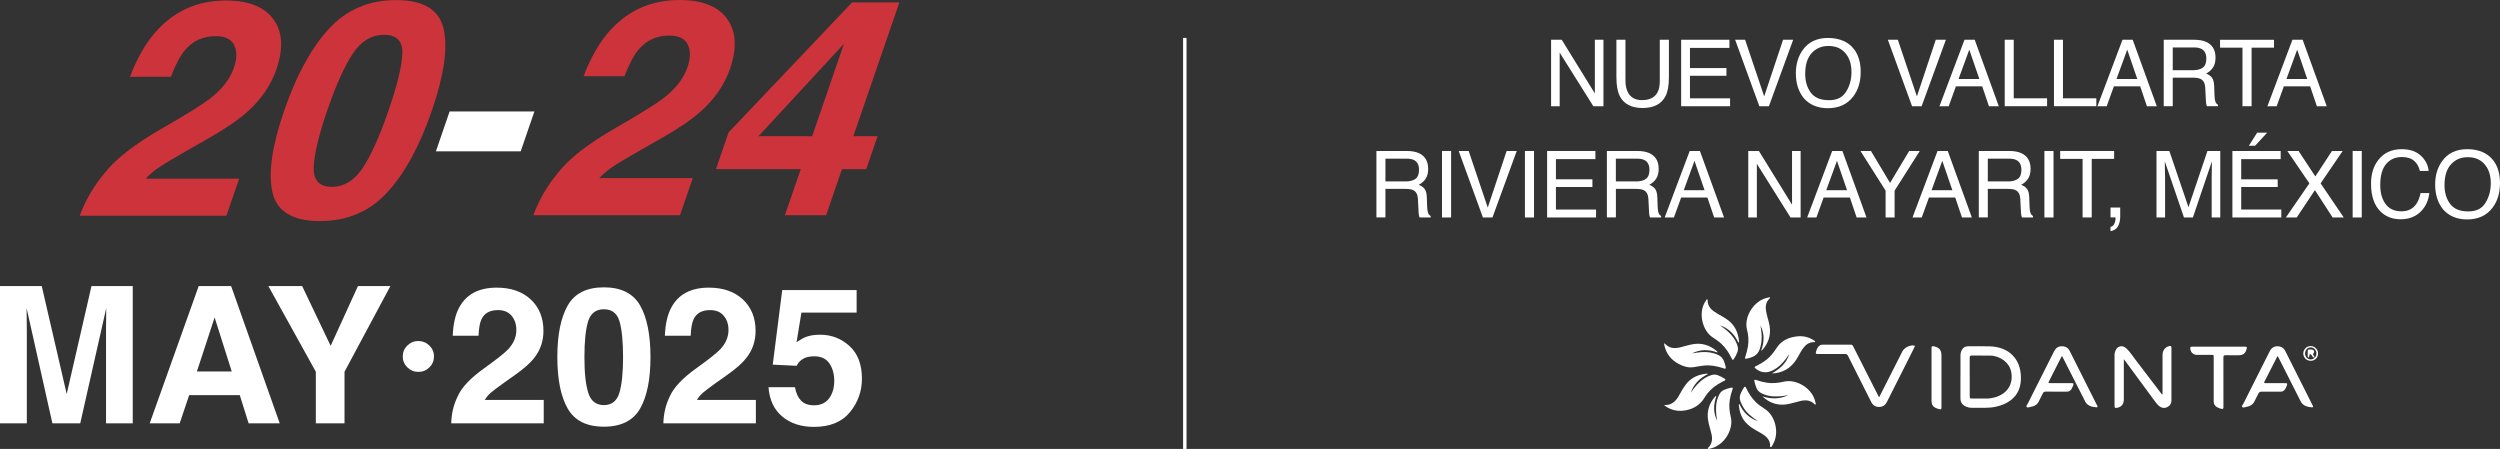 <?xml version="1.0" encoding="UTF-8"?>
<svg id="Capa_2" data-name="Capa 2" xmlns="http://www.w3.org/2000/svg" viewBox="0 0 727.12 130.58">
  <rect x="0" y="0" width="727.12" height="130.58" fill="#333333" stroke="none"/>
  <defs>
    <style>
      .cls-1 {
        fill: #cd333a;
      }

      .cls-2 {
        fill: none;
        stroke: #fff;
        stroke-miterlimit: 10;
      }

      .cls-3 {
        fill: #fff;
      }
    </style>
  </defs>
  <g id="Capa_1-2" data-name="Capa 1">
    <g>
      <g>
        <g>
          <g>
            <path class="cls-3" d="M451.14,11.56h3.08l9.64,15.62v-15.62h2.5v19.34h-2.94l-9.79-15.6v15.6h-2.5V11.56Z"/>
            <path class="cls-3" d="M472.76,11.56v11.95c0,1.4.27,2.57.8,3.5.79,1.4,2.11,2.11,3.98,2.11,2.24,0,3.76-.76,4.56-2.28.43-.82.65-1.93.65-3.33v-11.95h2.65v10.86c0,2.38-.32,4.21-.96,5.49-1.18,2.33-3.41,3.5-6.68,3.5s-5.5-1.17-6.67-3.5c-.64-1.28-.96-3.11-.96-5.49v-10.86h2.65Z"/>
            <path class="cls-3" d="M488.97,11.56h14.03v2.37h-11.48v5.87h10.61v2.24h-10.61v6.56h11.67v2.3h-14.23V11.56Z"/>
            <path class="cls-3" d="M507.56,11.56l5.55,16.47,5.49-16.47h2.94l-7.06,19.34h-2.78l-7.04-19.34h2.9Z"/>
            <path class="cls-3" d="M539.26,14.33c1.28,1.71,1.92,3.9,1.92,6.57,0,2.89-.73,5.29-2.2,7.2-1.72,2.25-4.17,3.37-7.36,3.37-2.97,0-5.31-.98-7.02-2.95-1.52-1.9-2.28-4.29-2.28-7.19,0-2.61.65-4.85,1.95-6.71,1.67-2.39,4.13-3.58,7.4-3.58s5.94,1.1,7.58,3.29ZM536.95,26.65c1.03-1.66,1.55-3.56,1.55-5.71,0-2.27-.59-4.11-1.78-5.49-1.19-1.39-2.81-2.08-4.88-2.08s-3.63.69-4.9,2.06-1.9,3.4-1.9,6.08c0,2.14.54,3.95,1.62,5.42,1.08,1.47,2.84,2.21,5.27,2.21s3.98-.83,5.01-2.48Z"/>
            <path class="cls-3" d="M551.98,11.56l5.55,16.47,5.49-16.47h2.94l-7.06,19.34h-2.78l-7.04-19.34h2.9Z"/>
            <path class="cls-3" d="M571.38,11.56h2.96l7.01,19.34h-2.87l-1.96-5.79h-7.65l-2.09,5.79h-2.69l7.28-19.34ZM575.69,22.98l-2.93-8.54-3.12,8.54h6.05Z"/>
            <path class="cls-3" d="M583.07,11.56h2.62v17.03h9.7v2.3h-12.32V11.56Z"/>
            <path class="cls-3" d="M597.39,11.56h2.62v17.03h9.7v2.3h-12.32V11.56Z"/>
            <path class="cls-3" d="M617.33,11.56h2.96l7.01,19.34h-2.87l-1.96-5.79h-7.65l-2.09,5.79h-2.69l7.28-19.34ZM621.63,22.98l-2.93-8.54-3.12,8.54h6.05Z"/>
            <path class="cls-3" d="M629.33,11.56h8.79c1.45,0,2.64.21,3.58.64,1.78.83,2.68,2.35,2.68,4.57,0,1.16-.24,2.11-.72,2.84-.48.74-1.15,1.33-2.01,1.78.75.31,1.32.71,1.7,1.21.38.5.59,1.31.64,2.44l.09,2.59c.03.74.09,1.29.18,1.65.16.61.44,1.01.84,1.18v.43h-3.21c-.09-.17-.16-.38-.21-.65s-.1-.77-.13-1.53l-.16-3.22c-.06-1.26-.52-2.11-1.37-2.54-.49-.24-1.25-.36-2.29-.36h-5.79v8.29h-2.62V11.56ZM637.84,20.42c1.19,0,2.14-.25,2.83-.74.7-.49,1.04-1.38,1.04-2.66,0-1.38-.49-2.32-1.46-2.82-.52-.26-1.22-.4-2.09-.4h-6.22v6.61h5.89Z"/>
            <path class="cls-3" d="M661.39,11.56v2.3h-6.52v17.03h-2.65V13.87h-6.52v-2.3h15.68Z"/>
            <path class="cls-3" d="M666.76,11.56h2.96l7.01,19.34h-2.87l-1.96-5.79h-7.65l-2.09,5.79h-2.69l7.28-19.34ZM671.06,22.98l-2.93-8.54-3.12,8.54h6.05Z"/>
            <path class="cls-3" d="M400.33,43.91h8.79c1.45,0,2.64.21,3.58.64,1.78.83,2.68,2.35,2.68,4.57,0,1.16-.24,2.11-.72,2.84-.48.74-1.15,1.33-2.01,1.78.75.31,1.32.71,1.7,1.21.38.5.6,1.31.64,2.44l.09,2.59c.03.74.09,1.29.19,1.65.16.61.44,1.01.84,1.18v.43h-3.21c-.09-.17-.16-.38-.21-.65s-.1-.77-.13-1.53l-.16-3.22c-.06-1.26-.52-2.11-1.37-2.54-.49-.24-1.25-.36-2.29-.36h-5.79v8.29h-2.62v-19.34ZM408.84,52.77c1.2,0,2.14-.25,2.84-.74.69-.49,1.04-1.38,1.04-2.66,0-1.38-.49-2.32-1.46-2.82-.52-.26-1.22-.4-2.09-.4h-6.22v6.61h5.89Z"/>
            <path class="cls-3" d="M419.4,43.91h2.65v19.34h-2.65v-19.34Z"/>
            <path class="cls-3" d="M427.16,43.91l5.55,16.47,5.49-16.47h2.94l-7.06,19.34h-2.78l-7.04-19.34h2.9Z"/>
            <path class="cls-3" d="M443.52,43.91h2.65v19.34h-2.65v-19.34Z"/>
            <path class="cls-3" d="M449.99,43.91h14.03v2.37h-11.48v5.87h10.61v2.24h-10.61v6.56h11.67v2.3h-14.23v-19.34Z"/>
            <path class="cls-3" d="M467.37,43.91h8.79c1.45,0,2.64.21,3.58.64,1.78.83,2.68,2.35,2.68,4.57,0,1.16-.24,2.11-.72,2.84-.48.74-1.15,1.33-2.01,1.78.75.31,1.32.71,1.7,1.21.38.5.59,1.31.64,2.44l.09,2.59c.03.74.09,1.29.18,1.65.16.61.44,1.01.84,1.18v.43h-3.21c-.09-.17-.16-.38-.21-.65s-.1-.77-.13-1.53l-.16-3.22c-.06-1.26-.52-2.11-1.37-2.54-.49-.24-1.25-.36-2.29-.36h-5.79v8.29h-2.62v-19.34ZM475.87,52.77c1.19,0,2.14-.25,2.83-.74.7-.49,1.04-1.38,1.04-2.66,0-1.38-.49-2.32-1.46-2.82-.52-.26-1.22-.4-2.09-.4h-6.22v6.61h5.89Z"/>
            <path class="cls-3" d="M491.46,43.91h2.96l7.01,19.34h-2.87l-1.96-5.79h-7.65l-2.09,5.79h-2.69l7.28-19.34ZM495.77,55.32l-2.93-8.54-3.12,8.54h6.05Z"/>
            <path class="cls-3" d="M508.49,43.91h3.08l9.64,15.62v-15.62h2.5v19.34h-2.94l-9.79-15.6v15.6h-2.5v-19.34Z"/>
            <path class="cls-3" d="M532.9,43.91h2.96l7.01,19.34h-2.87l-1.96-5.79h-7.65l-2.09,5.79h-2.69l7.28-19.34ZM537.21,55.32l-2.93-8.54-3.12,8.54h6.05Z"/>
            <path class="cls-3" d="M541.11,43.91h3.05l5.56,9.29,5.56-9.29h3.08l-7.32,11.54v7.79h-2.62v-7.79l-7.31-11.54Z"/>
            <path class="cls-3" d="M563.54,43.91h2.96l7.01,19.34h-2.87l-1.96-5.79h-7.65l-2.09,5.79h-2.69l7.28-19.34ZM567.84,55.32l-2.93-8.54-3.12,8.54h6.05Z"/>
            <path class="cls-3" d="M575.54,43.91h8.79c1.45,0,2.64.21,3.58.64,1.78.83,2.68,2.35,2.68,4.57,0,1.16-.24,2.11-.72,2.84-.48.74-1.15,1.33-2.01,1.78.75.31,1.32.71,1.7,1.21.38.5.59,1.31.64,2.44l.09,2.59c.03.74.09,1.29.18,1.65.16.61.44,1.01.84,1.18v.43h-3.21c-.09-.17-.16-.38-.21-.65s-.1-.77-.13-1.53l-.16-3.22c-.06-1.26-.52-2.11-1.37-2.54-.49-.24-1.25-.36-2.29-.36h-5.79v8.29h-2.62v-19.34ZM584.05,52.77c1.19,0,2.14-.25,2.83-.74.7-.49,1.04-1.38,1.04-2.66,0-1.38-.49-2.32-1.46-2.82-.52-.26-1.22-.4-2.09-.4h-6.22v6.61h5.89Z"/>
            <path class="cls-3" d="M594.61,43.91h2.65v19.34h-2.65v-19.34Z"/>
            <path class="cls-3" d="M614.89,43.91v2.3h-6.52v17.03h-2.65v-17.03h-6.52v-2.3h15.68Z"/>
            <path class="cls-3" d="M613.82,66.01c.61-.11,1.03-.53,1.28-1.28.13-.4.2-.78.2-1.15,0-.06,0-.12,0-.17,0-.05-.02-.1-.03-.17h-1.43v-2.87h2.82v2.66c0,1.04-.21,1.96-.63,2.75-.42.79-1.15,1.28-2.19,1.46v-1.24Z"/>
            <path class="cls-3" d="M627.2,43.91h3.75l5.56,16.35,5.52-16.35h3.73v19.34h-2.5v-11.41c0-.4,0-1.05.03-1.96s.03-1.89.03-2.94l-5.52,16.31h-2.6l-5.57-16.31v.59c0,.47.01,1.2.04,2.17.03.97.04,1.68.04,2.14v11.41h-2.5v-19.34Z"/>
            <path class="cls-3" d="M649.3,43.91h14.03v2.37h-11.48v5.87h10.61v2.24h-10.61v6.56h11.67v2.3h-14.23v-19.34ZM659.41,38.58l-3.51,3.8h-1.82l2.41-3.8h2.92Z"/>
            <path class="cls-3" d="M667.99,63.25h-3.15l6.84-9.92-6.42-9.42h3.27l4.88,7.4,4.84-7.4h3.11l-6.41,9.42,6.73,9.92h-3.24l-5.15-7.95-5.29,7.95Z"/>
            <path class="cls-3" d="M684.26,43.91h2.65v19.34h-2.65v-19.34Z"/>
            <path class="cls-3" d="M704.15,45.32c1.34,1.29,2.08,2.76,2.22,4.4h-2.55c-.29-1.25-.85-2.23-1.7-2.96-.85-.73-2.04-1.09-3.57-1.09-1.87,0-3.38.67-4.53,2.01-1.15,1.34-1.73,3.39-1.73,6.16,0,2.27.52,4.1,1.56,5.51s2.59,2.11,4.65,2.11c1.9,0,3.34-.74,4.33-2.22.53-.78.92-1.81,1.18-3.08h2.55c-.23,2.04-.97,3.74-2.24,5.12-1.52,1.66-3.57,2.49-6.14,2.49-2.22,0-4.09-.68-5.59-2.04-1.99-1.8-2.98-4.58-2.98-8.34,0-2.85.75-5.19,2.24-7.02,1.61-1.98,3.84-2.98,6.67-2.98,2.42,0,4.3.65,5.63,1.94Z"/>
            <path class="cls-3" d="M725.2,46.68c1.28,1.71,1.92,3.9,1.92,6.57,0,2.89-.73,5.29-2.2,7.2-1.72,2.25-4.17,3.37-7.36,3.37-2.97,0-5.31-.98-7.02-2.95-1.52-1.9-2.28-4.29-2.28-7.19,0-2.61.65-4.85,1.95-6.71,1.67-2.39,4.13-3.58,7.4-3.58s5.94,1.1,7.58,3.29ZM722.89,59c1.03-1.66,1.55-3.56,1.55-5.71,0-2.27-.59-4.11-1.78-5.49-1.19-1.39-2.81-2.08-4.88-2.08s-3.63.69-4.9,2.06-1.9,3.4-1.9,6.08c0,2.14.54,3.95,1.62,5.42,1.08,1.47,2.84,2.21,5.27,2.21s3.98-.83,5.01-2.48Z"/>
          </g>
          <g id="_51E3cU.tif" data-name="51E3cU.tif">
            <g>
              <path class="cls-3" d="M514.85,86.49c0,.14-.08.26-.18.35-1.19,1.1-1.24,2.49-.96,3.94.26,1.39.78,2.72.99,4.13.4,2.67-.4,4.95-2.17,6.94-.04.04-.09.06-.14.09-.01,0-.04,0-.14-.03.92-2.44.99-4.88-.24-7.26.05.3.12.6.16.9.33,2.01.31,3.98-.34,5.95-.65,1.95-2.21,2.5-3.96,2.83-.43.08-.37-.2-.28-.46.35-1.04.63-2.09.8-3.17.26-1.64.13-3.26-.28-4.84-.97-3.74,2.07-8.59,6.12-9.3.06,0,.11-.04.16-.06.15,0,.31,0,.46,0Z"/>
              <path class="cls-3" d="M484.07,99.84c.06.04.14.07.19.13,1.24,1.37,2.79,1.45,4.45,1.05,1.25-.3,2.47-.71,3.74-.92,2.62-.44,4.89.35,6.88,2.03.09.07.18.14.18.4-2.5-.94-4.97-.97-7.38.24.92-.12,1.83-.3,2.75-.36,1.68-.11,3.28.11,4.82.82.83.39,1.41.96,1.71,1.83.19.54.4,1.08.5,1.65.1.54,0,.63-.52.45-1.89-.65-3.82-1.03-5.83-.83-1.01.1-2.01.31-3.01.46-1.56.24-2.96-.23-4.31-.94-2.26-1.19-3.66-3.04-4.2-5.54,0-.15,0-.31,0-.46Z"/>
              <path class="cls-3" d="M484.07,117.79c1.98.11,3.22-.95,4.15-2.56.75-1.31,1.44-2.67,2.44-3.82,1.49-1.72,3.44-2.51,5.66-2.73.13-.01.26.01.45.09-2.39,1.2-4.16,2.93-5.01,5.48.75-1.11,1.56-2.17,2.55-3.09,1.02-.96,2.18-1.69,3.53-2.09.62-.18,1.2-.17,1.8.07.66.27,1.3.57,1.9.96.38.25.45.43-.03.65-.49.22-.95.49-1.42.76-1.79,1.01-3.26,2.38-4.32,4.13-1.26,2.07-3.1,3.25-5.44,3.69-2.29.44-4.38,0-6.25-1.42v-.12Z"/>
              <path class="cls-3" d="M570.2,109.62c0-2.05,0-4.1,0-6.15,0-.61.11-1.18.41-1.71.38-.67.93-1.04,1.73-1.04,2.17,0,4.34-.06,6.51.02,5.2.19,8.84,3.4,8.93,8.95.05,2.72-.75,5.02-2.96,6.71-1.27.98-2.74,1.54-4.29,1.88-.98.22-1.97.32-2.97.32-1.38,0-2.77-.01-4.15,0-.57,0-1.1-.12-1.62-.35-1.05-.47-1.61-1.24-1.6-2.42.02-2.07,0-4.14,0-6.21ZM572.89,109.66c0,1.9,0,3.79,0,5.69,0,.42.13.57.56.57,1.4-.02,2.8-.02,4.2,0,.87.02,1.72-.12,2.55-.35,3.66-1.01,5.5-3.95,4.72-7.56-.56-2.6-3.16-4.54-6.17-4.59-1.75-.03-3.49,0-5.24-.01-.47,0-.64.14-.63.63.02,1.88,0,3.75,0,5.63Z"/>
              <path class="cls-3" d="M617.71,104.48c0,.39,0,.59,0,.8,0,3.62,0,7.25,0,10.87,0,1.35-.63,2.16-1.84,2.43-.73.16-.86.06-.86-.67,0-4.87,0-9.74,0-14.61,0-.23,0-.47.06-.68.23-.82.56-1.58,1.47-1.84.89-.25,1.57.19,2.16.79.9.92,1.6,2.01,2.38,3.03,2.51,3.27,5,6.56,7.5,9.84.09.11.19.22.3.34.15-.23.09-.45.09-.65,0-3.62,0-7.25,0-10.87,0-1.29.74-2.3,1.88-2.58.58-.14.71-.06.71.52,0,5.1,0,10.2,0,15.3,0,.85-.42,1.51-1.19,1.9-.77.39-1.52.33-2.23-.18-.5-.36-.9-.83-1.26-1.33-2.92-3.97-5.84-7.94-8.77-11.91-.09-.12-.19-.24-.4-.5Z"/>
              <path class="cls-3" d="M546.53,115.57c.62-1.21,1.17-2.3,1.72-3.39,1.69-3.34,3.38-6.67,5.07-10.01.53-1.05,2.24-1.88,3.37-1.68.44.08.21.33.12.5-.58,1.17-1.16,2.34-1.75,3.5-2.08,4.13-4.18,8.25-6.24,12.38-.5,1-1.26,1.49-2.32,1.49-1.05,0-1.79-.5-2.28-1.47-2.24-4.48-4.51-8.94-6.75-13.42-.19-.38-.43-.52-.85-.51-2.61.02-5.23,0-7.84,0-.7,0-.75-.06-.58-.71.12-.47.29-.91.58-1.31.33-.44.75-.7,1.32-.7,2.73,0,5.46,0,8.19,0,.41,0,.57.22.72.53,2.16,4.26,4.32,8.52,6.48,12.78.32.63.64,1.26,1.03,2.02Z"/>
              <path class="cls-3" d="M599.7,103.66c-.16.05-.18.19-.24.31-1.17,2.29-2.33,4.58-3.49,6.87-.28.56-.26.59.38.59,2.02,0,4.04,0,6.05,0,.73,0,.79.08.55.76-.12.32-.27.64-.44.93-.33.56-.82.81-1.49.8-2-.02-4,0-6-.02-.45,0-.7.14-.89.54-.38.82-.8,1.61-1.21,2.42-.48.95-1.36,1.32-2.33,1.49-.38.07-.89.33-1.14,0-.23-.31.19-.69.35-1.02,2.54-5.06,5.09-10.11,7.63-15.16.48-.95,1.19-1.46,2.28-1.46,1.07,0,1.81.47,2.29,1.43,2.6,5.2,5.22,10.39,7.83,15.58.1.2.33.41.19.62-.16.25-.45.09-.69.07-.64-.04-1.25-.2-1.81-.52-.44-.25-.78-.6-1.02-1.07-2.16-4.26-4.33-8.51-6.5-12.77-.07-.15-.1-.34-.29-.4Z"/>
              <path class="cls-3" d="M662.47,103.6c-.24.18-.29.39-.38.58-1.13,2.22-2.27,4.44-3.4,6.66-.29.56-.26.6.37.6,1.83,0,3.65,0,5.48,0,.75,0,.8.08.55.8-.13.36-.29.71-.52,1.02-.31.43-.72.66-1.27.66-1.83-.01-3.65.01-5.48-.01-.49,0-.78.13-.98.58-.31.7-.74,1.35-1.04,2.05-.48,1.15-1.41,1.63-2.54,1.83-.36.06-.86.31-1.1,0-.24-.32.17-.69.34-1.01,2.54-5.07,5.1-10.14,7.65-15.21.61-1.21,1.79-1.71,3.09-1.32.65.19,1.1.61,1.4,1.2,2.65,5.28,5.31,10.55,7.96,15.83.08.16.26.34.12.52-.13.16-.36.09-.55.07-.5-.05-.99-.13-1.46-.32-.71-.28-1.23-.73-1.58-1.43-2.14-4.25-4.29-8.49-6.44-12.73-.06-.12-.13-.23-.22-.38Z"/>
              <path class="cls-3" d="M505.63,99.7c-1.12-2.47-2.83-4.21-5.35-5.07.82.6,1.65,1.19,2.39,1.89,1.22,1.15,2.19,2.46,2.68,4.09.19.63.2,1.23-.05,1.85-.26.64-.55,1.27-.94,1.84-.35.52-.42.52-.69-.03-.78-1.58-1.71-3.04-3-4.26-.79-.74-1.69-1.33-2.58-1.92-2.84-1.86-4.16-6.77-2.3-10.07.16-.28.34-.56.52-.83.05-.08.12-.16.23-.13.12.03.12.15.12.24-.04,2.02,1.32,3.03,2.84,3.92,1.03.6,2.08,1.15,3.04,1.86,2.02,1.5,2.96,3.56,3.23,5.99.02.17.05.34-.13.63Z"/>
              <path class="cls-3" d="M505.9,117.51c1.12,2.41,2.85,4.16,5.43,4.98-.16-.1-.32-.21-.47-.31-1.58-1.06-3.03-2.26-3.95-3.95-1.31-2.39-1.18-3.08.28-5.47.27-.44.45-.36.65.06.74,1.55,1.64,2.99,2.89,4.19.79.76,1.7,1.38,2.62,1.97,2.97,1.9,4.3,6.95,2.26,10.33-.17.28-.29.78-.63.72-.26-.04-.11-.54-.15-.83-.14-1.03-.69-1.81-1.49-2.44-.76-.6-1.61-1.03-2.45-1.51-1.2-.69-2.37-1.43-3.27-2.5-1.19-1.42-1.72-3.1-1.89-4.91,0-.09.02-.18.04-.27.05-.02.09-.04.14-.07Z"/>
              <path class="cls-3" d="M515.38,108.58c1.49-.83,2.81-1.79,3.8-3.16.53-.74.95-1.53,1.2-2.42-.29.42-.58.85-.88,1.26-1.09,1.46-2.36,2.72-4.03,3.52-1.78.85-3.47.61-4.96-.68-.35-.3-.16-.42.12-.56,1.12-.55,2.2-1.18,3.19-1.95,1.25-.97,2.13-2.25,3-3.54,1.42-2.08,3.5-2.96,5.91-3.22,1.74-.19,3.35.2,4.82,1.16.15.1.42.18.36.39-.06.22-.33.12-.5.13-1.25.07-2.17.7-2.89,1.67-.62.83-1.11,1.75-1.61,2.65-1.44,2.61-3.53,4.3-6.55,4.71-.21.03-.42.04-.63.05-.11,0-.22-.02-.34-.03Z"/>
              <path class="cls-3" d="M512.65,115.3c2.58.8,5.08.81,7.52-.41-1.41.32-2.83.46-4.27.4-1.27-.05-2.46-.34-3.59-.92-.7-.36-1.2-.86-1.48-1.6-.23-.61-.44-1.23-.57-1.87-.09-.41.05-.54.45-.4,1.02.35,2.05.63,3.12.8,1.7.28,3.37.09,5.02-.3,3.71-.87,8.46,2.05,9.19,6.14.03.17.19.4-.03.51-.18.09-.29-.15-.41-.26-1.13-1-2.43-1.1-3.84-.79-1.46.33-2.88.84-4.37,1.03-2.55.32-4.73-.49-6.62-2.17-.05-.05-.09-.12-.13-.18Z"/>
              <path class="cls-3" d="M499.21,115.22c-.9,2.44-.93,4.84.23,7.2-.28-1.39-.37-2.8-.31-4.22.05-1.24.37-2.42.95-3.52.32-.6.76-1.04,1.4-1.3.63-.25,1.25-.49,1.92-.61.6-.1.67-.04.48.53-.33.96-.6,1.94-.77,2.94-.29,1.75-.1,3.48.31,5.19.81,3.46-1.95,8.3-6.17,9.07-.17.03-.37.15-.49,0-.14-.19.1-.3.2-.41,1.01-1.09,1.14-2.37.84-3.76-.31-1.46-.84-2.87-1.04-4.36-.33-2.49.4-4.65,2.01-6.55.08-.1.17-.22.42-.2Z"/>
              <path class="cls-3" d="M645.27,100.83c2.52,0,5.03,0,7.55,0,.71,0,.76.08.57.78-.33,1.19-1.02,1.7-2.26,1.71-1.25,0-2.5.03-3.75-.01-.56-.02-.72.17-.71.72.02,4.62.01,9.24.01,13.86,0,.17,0,.35,0,.52.03.47-.17.62-.63.49-.43-.12-.85-.24-1.23-.47-.65-.38-.97-.92-.97-1.7.02-4.18,0-8.36,0-12.54,0-1.07.09-.97-.95-.97-1.31,0-2.61,0-3.92,0-1.05,0-1.81-.72-1.94-1.75-.05-.45.03-.65.56-.65,2.55.03,5.11.01,7.66.01Z"/>
              <path class="cls-3" d="M564.67,110.71c0,2.55,0,5.1,0,7.65,0,.73-.06.78-.76.61-.15-.04-.3-.08-.44-.13-1.23-.43-1.69-1.05-1.69-2.36,0-4.3,0-8.59,0-12.89,0-.79.01-1.57,0-2.36-.01-.48.18-.6.63-.51,1.65.34,2.26,1.06,2.26,2.73,0,2.42,0,4.83,0,7.25Z"/>
              <path class="cls-3" d="M672.07,104.94c-1.22,0-2.16-.92-2.17-2.12,0-1.19.95-2.16,2.14-2.17,1.16-.01,2.16.97,2.17,2.15.01,1.2-.93,2.14-2.15,2.14ZM673.29,103.98c.21-.18.3-.44.38-.7.24-.88-.21-1.81-1.02-2.13-.74-.29-1.57,0-1.97.71-.46.81-.27,1.84.45,2.37.67.49,1.54.39,2.17-.25h0Z"/>
              <path class="cls-3" d="M673.28,103.98c-.35.07-.58-.07-.75-.38-.1-.18-.23-.36-.39-.49-.23-.18-.43-.15-.46.2,0,.1,0,.19-.02.29-.02.15-.03.33-.23.34-.21,0-.24-.17-.24-.32,0-.53,0-1.07,0-1.6,0-.09.04-.19.09-.26.16-.19,1.32-.16,1.54.04.34.32.34.67.01,1-.17.17-.1.29,0,.44.16.24.29.49.44.74h0Z"/>
            </g>
          </g>
        </g>
        <g>
          <g>
            <path class="cls-1" d="M68.12,13.13c-.86-1.75-2.65-2.62-5.37-2.62-3.72,0-6.74,1.39-9.04,4.17-1.33,1.6-2.66,4.15-4.01,7.65h-11.9c2.02-5.3,4.46-9.58,7.3-12.85C50.5,3.26,57.38.15,65.71.15c6.59,0,11.2,1.83,13.84,5.48,2.64,3.65,2.92,8.49.85,14.5-1.59,4.61-4.37,8.71-8.36,12.29-2.62,2.38-6.5,5.03-11.63,7.95l-6.1,3.48c-3.82,2.18-6.46,3.75-7.92,4.73-1.47.97-2.81,2.1-4.03,3.39h27.2l-3.71,10.78H23.19c1.65-4.47,4.02-8.55,7.09-12.24,3.18-4.15,8.81-8.55,16.91-13.19,7.03-4.04,11.68-6.93,13.94-8.68,3.49-2.72,5.79-5.7,6.9-8.94.91-2.64.93-4.83.07-6.57Z"/>
            <path class="cls-1" d="M93.07,64.3c-7.93,0-12.54-2.78-13.82-8.33-1.28-5.56-.15-13.48,3.39-23.76,3.54-10.28,7.87-18.22,12.99-23.8C100.74,2.82,107.27.02,115.2.02s12.54,2.79,13.83,8.38c1.26,5.59.11,13.52-3.43,23.8-3.54,10.28-7.87,18.2-12.97,23.76-5.11,5.56-11.63,8.33-19.56,8.33ZM105.65,48.62c2.42-3.78,4.86-9.25,7.33-16.41,2.58-7.5,3.93-13.06,4.04-16.67.11-3.61-1.65-5.41-5.29-5.41s-6.67,1.8-9.08,5.41c-2.42,3.61-4.92,9.17-7.5,16.67-2.47,7.16-3.76,12.64-3.9,16.43-.13,3.8,1.62,5.69,5.26,5.69s6.68-1.9,9.14-5.71Z"/>
            <path class="cls-3" d="M130.77,32.42h24.66l-3.99,11.6h-24.66l3.99-11.6Z"/>
          </g>
          <g>
            <path class="cls-1" d="M200.05,12.97c-.86-1.75-2.65-2.62-5.37-2.62-3.72,0-6.74,1.39-9.04,4.17-1.33,1.6-2.66,4.15-4.01,7.65h-11.9c2.02-5.3,4.46-9.58,7.3-12.85,5.41-6.21,12.28-9.32,20.61-9.32,6.59,0,11.2,1.83,13.84,5.48,2.64,3.65,2.92,8.49.85,14.5-1.59,4.61-4.37,8.71-8.36,12.29-2.62,2.38-6.5,5.03-11.63,7.95l-6.1,3.48c-3.82,2.18-6.46,3.75-7.92,4.73-1.47.97-2.81,2.1-4.03,3.39h27.2l-3.71,10.78h-42.66c1.65-4.47,4.02-8.55,7.09-12.24,3.18-4.15,8.81-8.55,16.91-13.19,7.03-4.04,11.68-6.93,13.94-8.68,3.49-2.72,5.79-5.7,6.9-8.94.91-2.63.93-4.83.07-6.57Z"/>
            <path class="cls-1" d="M255.24,39.61l-3.3,9.58h-7.05l-4.62,13.4h-11.99l4.62-13.4h-24.66l3.68-10.7L247.84.69h13.75l-13.4,38.92h7.05ZM220.61,39.61h15.6l9.26-26.89-24.86,26.89Z"/>
          </g>
          <g>
            <path class="cls-3" d="M7.77,123.13H0v-39.93h12.14l7.26,31.4,7.21-31.4h12v39.93h-7.77v-27.01c0-.78,0-1.86.03-3.26.02-1.4.03-2.48.03-3.24l-7.56,33.51h-8.1l-7.5-33.51c0,.76,0,1.84.03,3.24.02,1.4.03,2.49.03,3.26v27.01Z"/>
            <path class="cls-3" d="M69.73,114.92h-14.71l-2.76,8.21h-8.72l14.25-39.93h9.43l14.14,39.93h-9.05l-2.57-8.21ZM67.4,108.04l-4.98-15.71-5.15,15.71h10.13Z"/>
            <path class="cls-3" d="M113.55,83.2l-13.35,24.92v15.01h-8.34v-15.01l-13.81-24.92h9.83l8.29,17.39,7.94-17.39h9.45Z"/>
            <path class="cls-3" d="M118.48,100.51c.88-.88,1.94-1.33,3.17-1.33s2.32.44,3.22,1.31c.9.88,1.35,1.94,1.35,3.18s-.44,2.31-1.33,3.18c-.89.88-1.95,1.31-3.2,1.31s-2.32-.44-3.21-1.31c-.89-.88-1.34-1.94-1.34-3.18s.44-2.28,1.33-3.17Z"/>
            <path class="cls-3" d="M148.8,91.84c-.92-1.1-2.24-1.65-3.96-1.65-2.35,0-3.95.88-4.79,2.63-.49,1.01-.78,2.62-.87,4.82h-7.5c.13-3.34.73-6.04,1.82-8.1,2.06-3.92,5.71-5.88,10.97-5.88,4.15,0,7.46,1.15,9.91,3.45,2.46,2.3,3.68,5.35,3.68,9.14,0,2.91-.87,5.49-2.6,7.75-1.14,1.5-3.01,3.17-5.61,5.01l-3.09,2.19c-1.93,1.37-3.25,2.37-3.97,2.98-.71.61-1.31,1.33-1.8,2.14h17.15v6.8h-26.9c.07-2.82.68-5.39,1.82-7.72,1.1-2.62,3.7-5.39,7.8-8.32,3.56-2.55,5.86-4.37,6.91-5.47,1.61-1.72,2.41-3.59,2.41-5.63,0-1.66-.46-3.04-1.38-4.14Z"/>
            <path class="cls-3" d="M175.64,124.1c-5,0-8.51-1.75-10.52-5.26-2.01-3.5-3.02-8.5-3.02-14.98s1.01-11.49,3.02-15.01,5.52-5.28,10.52-5.28,8.51,1.76,10.54,5.28c2,3.52,3.01,8.52,3.01,15.01s-1.01,11.48-3.02,14.98c-2.01,3.5-5.52,5.26-10.52,5.26ZM180.16,114.22c.7-2.38,1.06-5.83,1.06-10.35s-.36-8.23-1.07-10.51c-.71-2.28-2.22-3.41-4.51-3.41s-3.81,1.14-4.55,3.41-1.11,5.78-1.11,10.51.37,7.97,1.11,10.36c.74,2.39,2.26,3.59,4.55,3.59s3.8-1.2,4.52-3.6Z"/>
            <path class="cls-3" d="M210.5,91.84c-.92-1.1-2.24-1.65-3.96-1.65-2.35,0-3.95.88-4.79,2.63-.49,1.01-.78,2.62-.87,4.82h-7.5c.13-3.34.73-6.04,1.82-8.1,2.06-3.92,5.71-5.88,10.97-5.88,4.15,0,7.46,1.15,9.91,3.45,2.46,2.3,3.68,5.35,3.68,9.14,0,2.91-.87,5.49-2.6,7.75-1.14,1.5-3.01,3.17-5.61,5.01l-3.09,2.19c-1.93,1.37-3.25,2.37-3.97,2.98-.71.61-1.31,1.33-1.8,2.14h17.15v6.8h-26.9c.07-2.82.68-5.39,1.82-7.72,1.1-2.62,3.7-5.39,7.8-8.32,3.56-2.55,5.86-4.37,6.91-5.47,1.61-1.72,2.41-3.59,2.41-5.63,0-1.66-.46-3.04-1.38-4.14Z"/>
            <path class="cls-3" d="M236.86,103.63c-.94,0-1.75.12-2.44.35-1.21.43-2.12,1.24-2.74,2.41l-6.93-.33,2.76-21.7h21.64v6.56h-16.06l-1.41,8.59c1.19-.78,2.12-1.29,2.79-1.54,1.12-.42,2.48-.62,4.09-.62,3.25,0,6.08,1.09,8.5,3.28,2.42,2.19,3.63,5.36,3.63,9.53,0,3.63-1.16,6.87-3.49,9.72-2.33,2.85-5.81,4.28-10.46,4.28-3.74,0-6.81-1-9.21-3.01-2.4-2-3.74-4.85-4.01-8.53h7.69c.31,1.68.89,2.98,1.76,3.89.87.91,2.13,1.37,3.79,1.37,1.91,0,3.37-.67,4.38-2.02,1-1.34,1.5-3.04,1.5-5.08s-.47-3.7-1.41-5.08c-.94-1.38-2.4-2.07-4.39-2.07Z"/>
          </g>
        </g>
      </g>
      <line class="cls-2" x1="344.6" y1="11.03" x2="344.6" y2="130.58"/>
    </g>
  </g>
</svg>